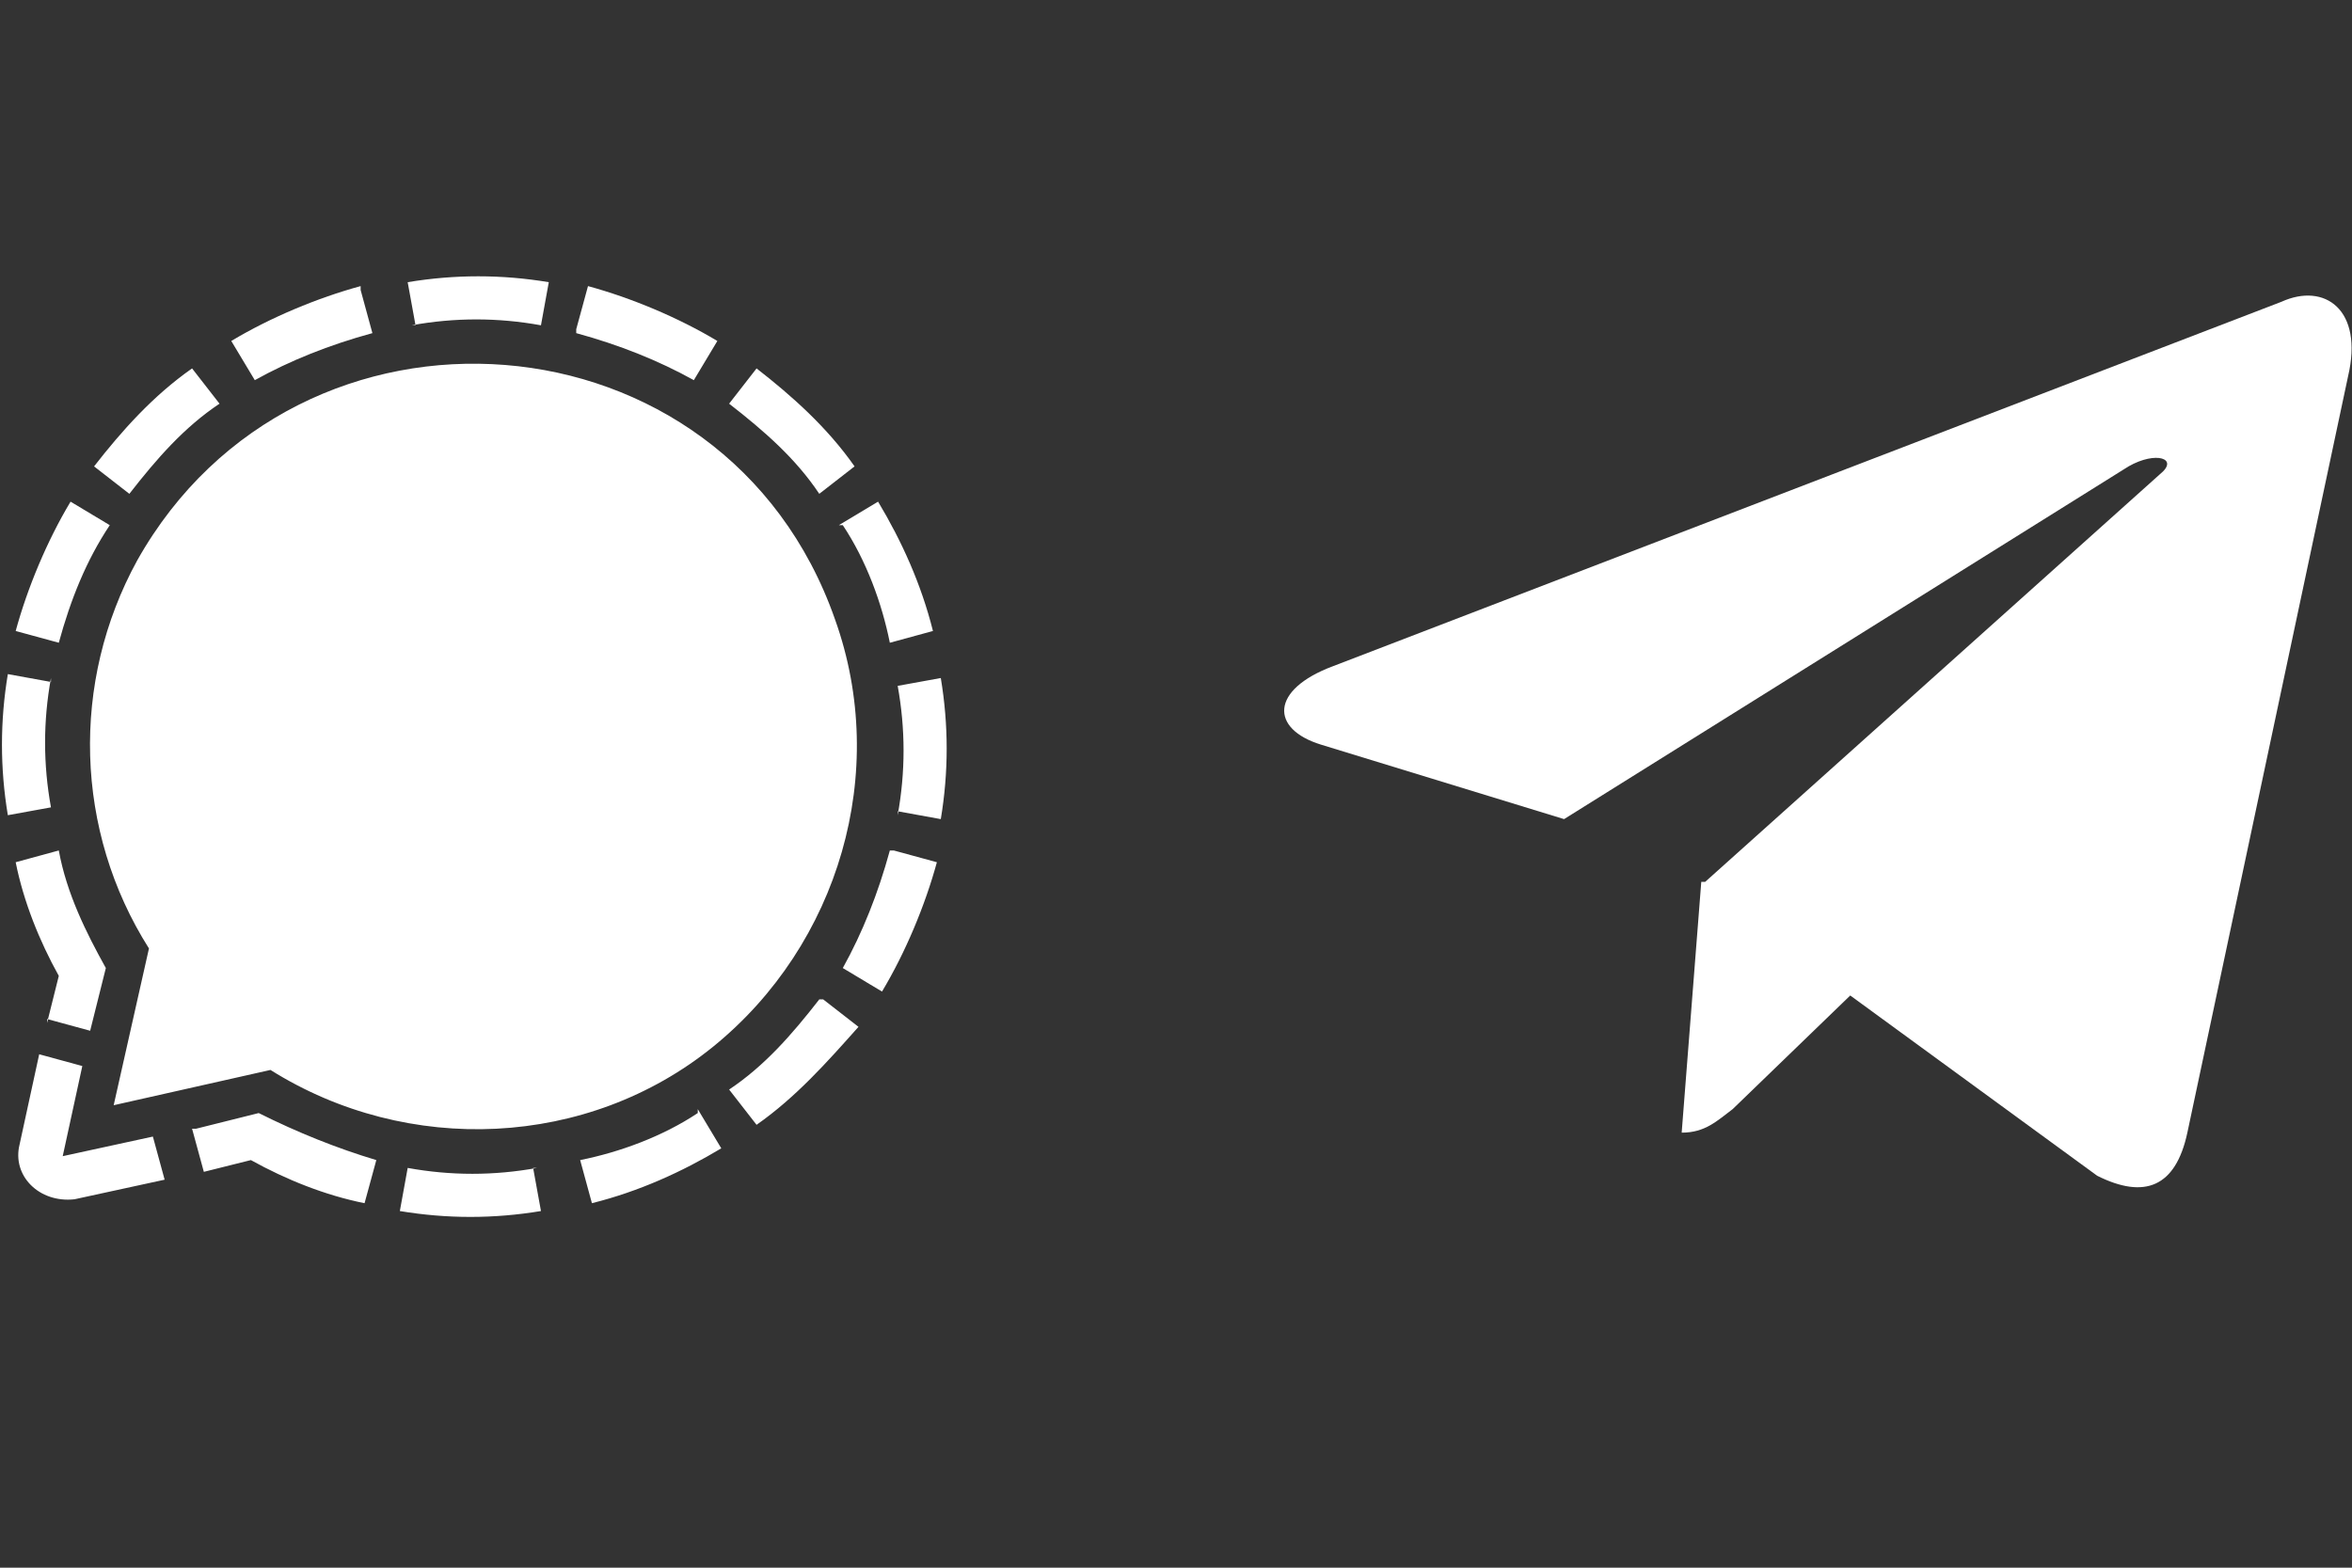 <svg xmlns="http://www.w3.org/2000/svg" viewBox="0 0 60 40"><rect x="0" y="0" width="60" height="40" fill="#333333" stroke="none"/><defs><style>.st0{fill:#fff}</style></defs><path id="Ebene_2" d="m43.4 22.5-.5 6.4c.6 0 .9-.3 1.3-.6l3-2.9 6.3 4.6c1.2.6 2 .3 2.3-1.1l4.1-19.3c.4-1.7-.6-2.4-1.7-1.9L34 17c-1.6.6-1.6 1.6-.3 2l6.2 1.9 14.4-9c.7-.4 1.3-.2.8.2L43.5 22.5Z" class="st0"/><path id="Ebene_3" d="m9.2 7.4.3 1.1c-1.1.3-2.1.7-3 1.2l-.6-1c1-.6 2.2-1.1 3.3-1.4Zm5.5 1.1c1.1.3 2.1.7 3 1.2l.6-1c-1-.6-2.2-1.1-3.3-1.4l-.3 1.1ZM1.8 12.8c-.6 1-1.1 2.2-1.4 3.3l1.1.3c.3-1.1.7-2.1 1.3-3l-1-.6Zm-.5 4.6-1.1-.2c-.2 1.2-.2 2.4 0 3.6l1.1-.2c-.2-1.1-.2-2.2 0-3.3Zm16.5 11c-.9.6-2 1-3 1.2l.3 1.1c1.2-.3 2.3-.8 3.3-1.4l-.6-1Zm5.1-7.7 1.1.2c.2-1.2.2-2.4 0-3.6l-1.1.2c.2 1.1.2 2.2 0 3.3Zm-.2 1c-.3 1.1-.7 2.1-1.2 3l1 .6c.6-1 1.1-2.2 1.4-3.3l-1.1-.3Zm-9 8.1c-1.1.2-2.2.2-3.3 0l-.2 1.1c1.2.2 2.4.2 3.6 0l-.2-1.1Zm7.2-4.3c-.7.9-1.4 1.7-2.3 2.3l.7.9c1-.7 1.8-1.6 2.6-2.5l-.9-.7Zm-2.3-15.2c.9.7 1.7 1.4 2.3 2.3l.9-.7c-.7-1-1.6-1.8-2.5-2.5l-.7.9ZM3.3 12.6c.7-.9 1.4-1.7 2.3-2.3l-.7-.9c-1 .7-1.8 1.6-2.5 2.5l.9.7Zm18.2.8c.6.9 1 2 1.2 3l1.1-.3c-.3-1.2-.8-2.3-1.4-3.3l-1 .6Zm-11-5.1c1.1-.2 2.2-.2 3.3 0l.2-1.1c-1.2-.2-2.4-.2-3.6 0l.2 1.1ZM3.9 29l-2.3.5.5-2.3-1.1-.3-.5 2.3c-.2.8.5 1.5 1.4 1.4l2.3-.5-.3-1.1Zm-2.7-3 1.1.3.4-1.6c-.5-.9-1-1.9-1.2-3L.4 22c.2 1 .6 2 1.1 2.9l-.3 1.2Zm3.7 2.8.3 1.1 1.2-.3c.9.5 1.9.9 2.9 1.1l.3-1.1c-1-.3-2-.7-3-1.2l-1.6.4ZM3.5 14.3c-1.7 3.1-1.6 6.9.3 9.9l-.9 4 4-.9c3.5 2.2 8.1 2 11.3-.6s4.5-7 3.1-10.9C18.5 7.8 7.6 7 3.5 14.3Z" class="st0"/></svg>
